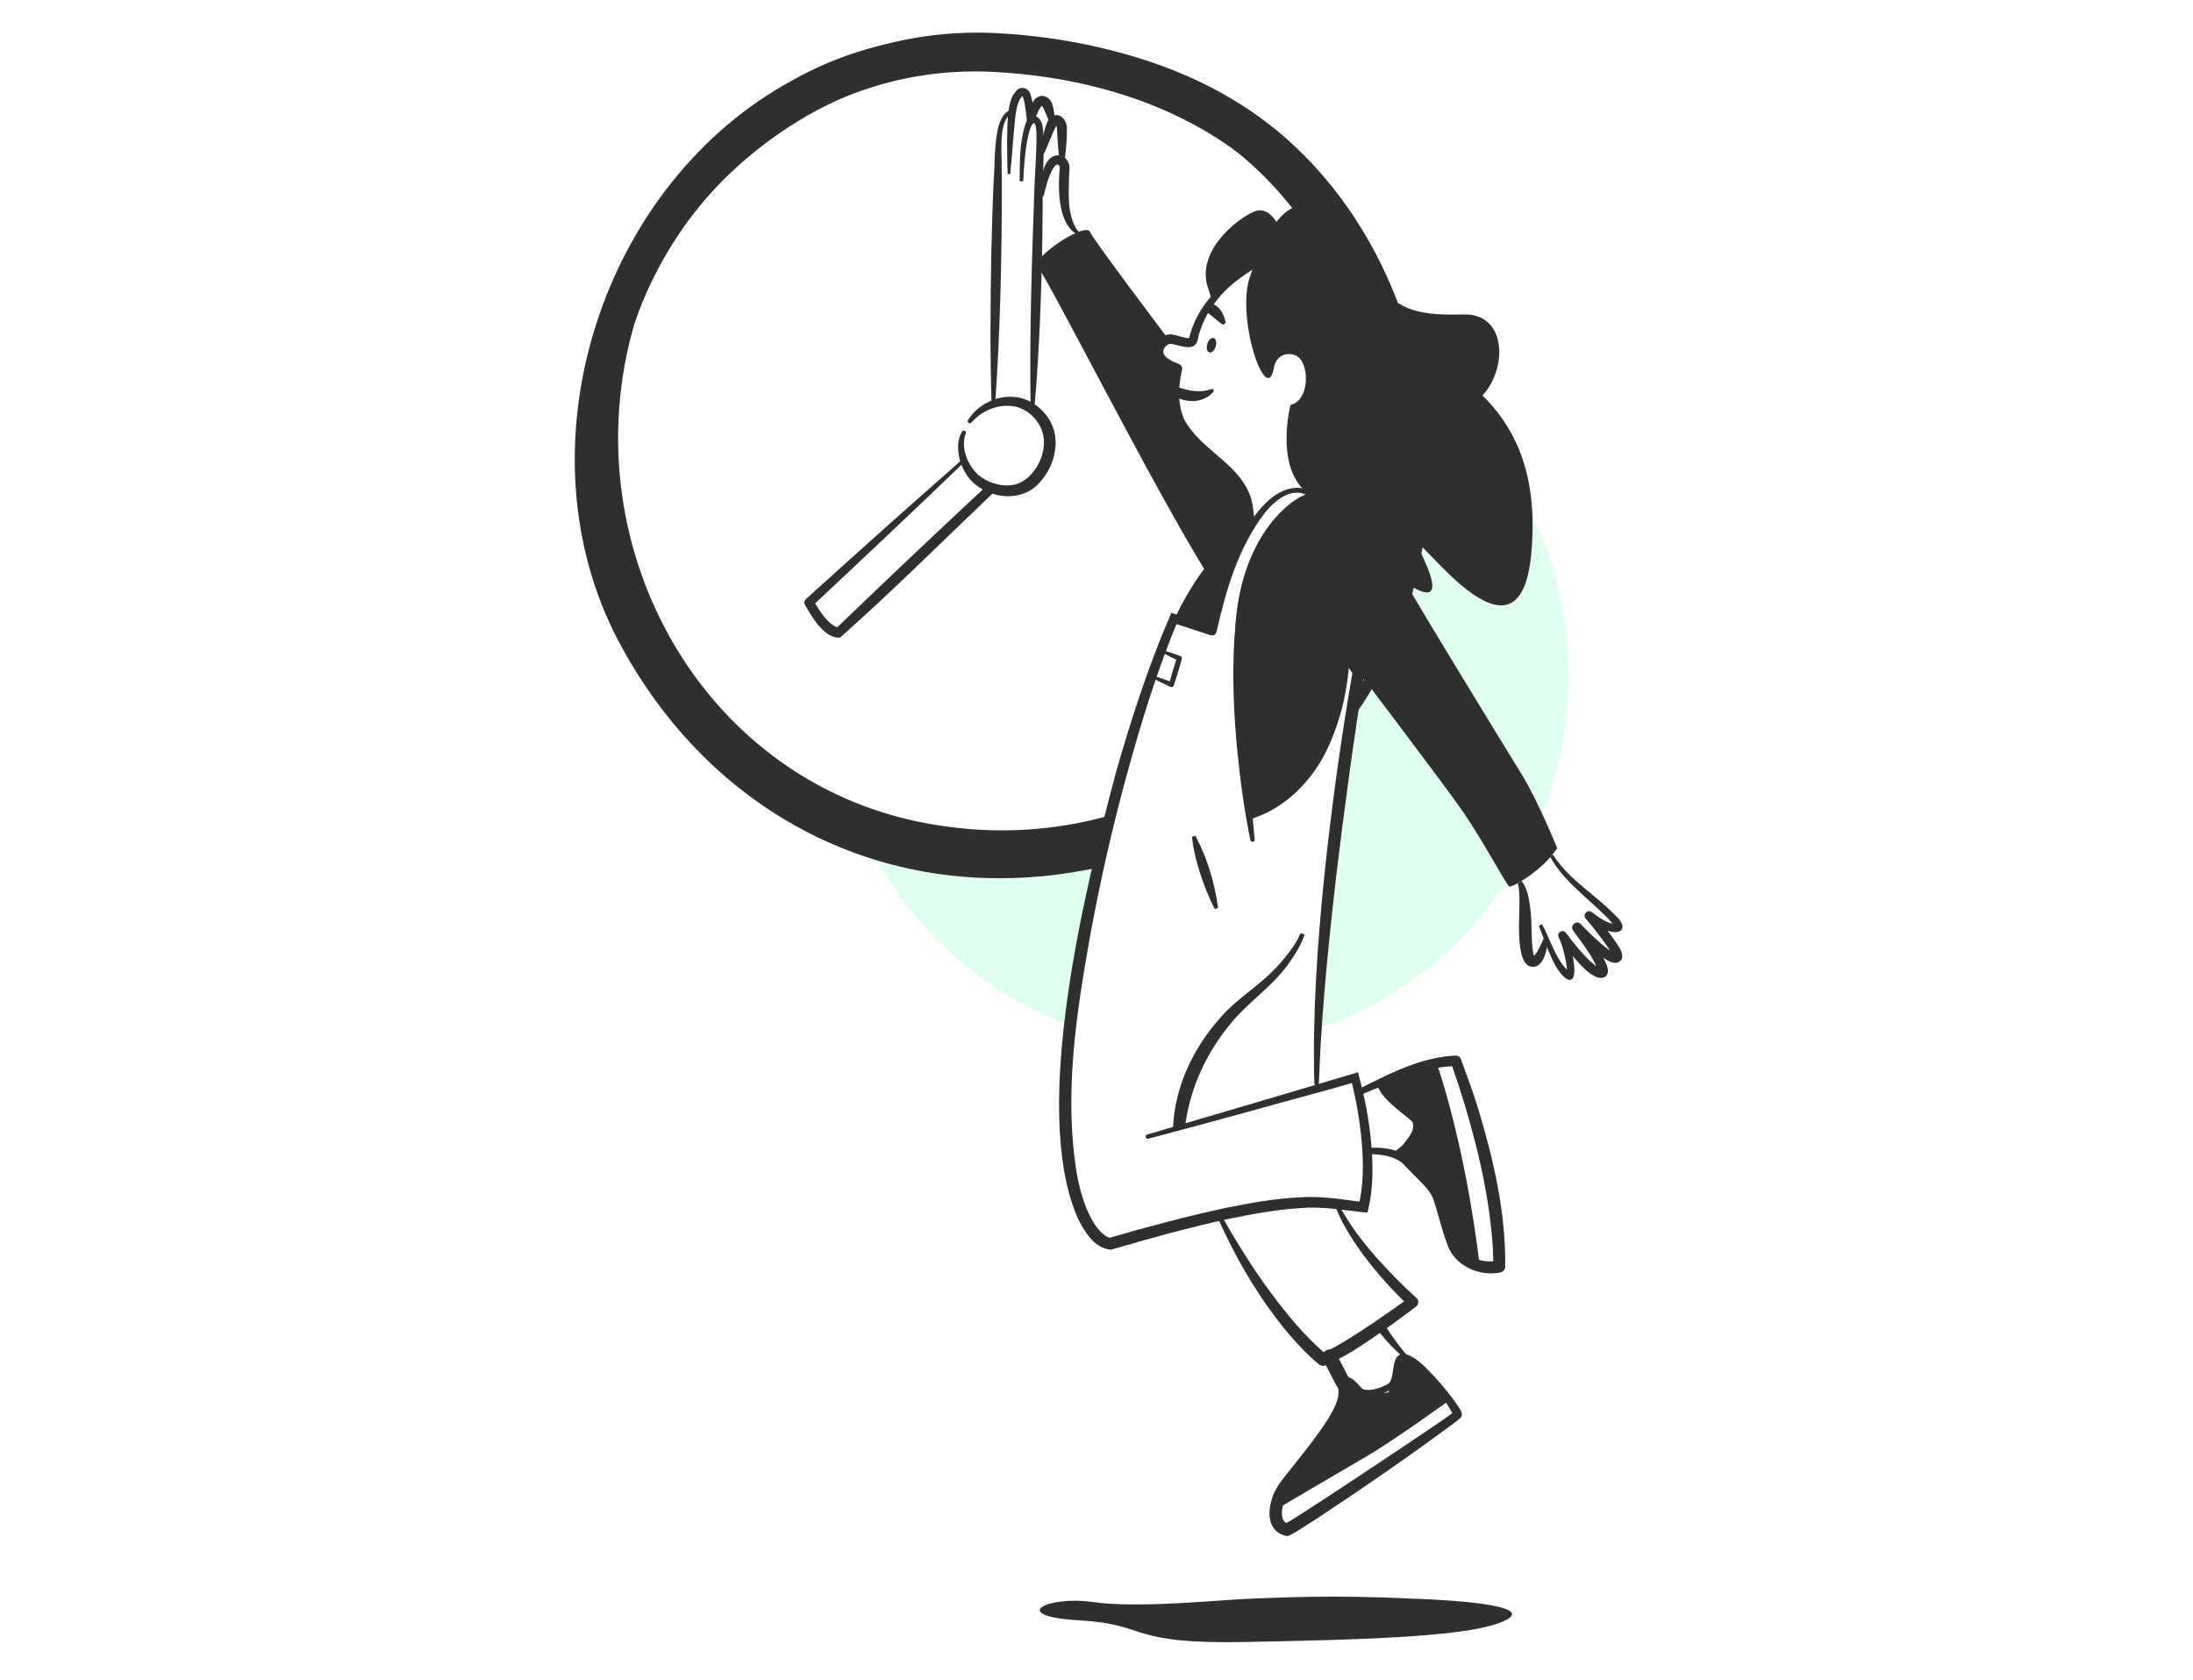 <svg width="440" height="337" viewBox="0 0 440 337" fill="none" xmlns="http://www.w3.org/2000/svg">
<g clip-path="url(#clip0_644_5773)">
<g filter="url(#filter0_g_644_5773)">
<ellipse cx="240.419" cy="135.407" rx="74.243" ry="74.97" fill="#DFFFF1"/>
</g>
<g clip-path="url(#clip1_644_5773)">
<path d="M116.362 91.012C116.362 137.641 154.265 175.44 201.017 175.44C247.77 175.44 288.232 137.571 285.672 91.012C282.685 36.534 246.992 9.273 200.309 6.664C154.059 4.074 116.362 44.388 116.362 91.012Z" fill="#2F2F2F"/>
<path d="M122.894 90.651C122.808 132.998 156.925 167.717 199.893 167.717C242.86 167.717 280.11 133.324 277.846 91.042C275.195 41.568 242.439 16.806 199.541 14.437C157.041 12.093 122.974 48.304 122.894 90.651Z" fill="white"/>
<path d="M215.51 8.607C231.234 11.221 246.505 17.442 258.468 28.14C294.246 60.189 297.294 124.609 259.904 156.603C253.779 161.817 246.61 165.794 239.075 168.558C231.605 171.418 223.874 173.597 215.967 174.874C176.409 181.58 141.042 162.288 123.18 126.828C104.098 88.092 121.172 36.534 159.054 16.079C168.336 10.851 178.778 7.81 189.436 7.335C189.677 7.32 189.888 7.505 189.903 7.745C189.918 7.986 189.737 8.191 189.501 8.206C178.994 8.842 168.788 11.957 159.686 17.201C122.889 37.646 106.413 88.037 125.213 125.826C146.107 166.61 187.357 182.597 230.792 168.834C235.747 167.281 240.712 165.483 245.38 163.234C294.442 138.803 295.958 63.976 257.464 29.242C249.723 22.225 240.445 16.911 230.591 13.435C225.626 11.762 220.5 10.49 215.35 9.483C214.783 9.398 214.908 8.502 215.505 8.602L215.51 8.607Z" fill="#2F2F2F"/>
<path d="M173.728 17.622C152.462 25.696 134.335 42.935 127.347 64.752C113.933 110.365 142.211 160.179 190.887 165.939C227.86 170.712 265.2 148.87 274.437 111.957C281.711 80.95 270.566 45.705 243.889 27.259C236.429 22.07 228.166 17.662 219.165 15.939C218.929 15.889 218.774 15.659 218.824 15.424C218.869 15.188 219.1 15.038 219.336 15.078C228.518 16.666 236.982 21.008 244.632 26.202C272.223 44.778 283.749 80.664 276.555 112.478C271.053 135.302 253.679 154.5 231.846 163.014C172.764 186.213 115.379 140.11 122.618 77.819C125.559 49.707 147.206 26.037 173.416 16.786C173.647 16.701 173.908 16.821 173.989 17.056C174.074 17.287 173.954 17.542 173.728 17.627V17.622Z" fill="#2F2F2F"/>
<path d="M310.873 170.061C310.873 170.061 311.481 172.966 314.478 175.801C317.475 178.636 323.398 183.283 324.247 184.956C325.095 186.629 320.672 184.956 320.672 184.956L321.004 186.324L324.498 191.673L317.685 187.355L321.601 194.497H320.411L313.805 188.367L315.11 195.394L313.71 194.873L310.085 188.026L308.479 192.399L307.018 192.674L306.325 190.746V180.043L303.157 174.308L310.863 170.066L310.873 170.061Z" fill="white"/>
<path d="M271.957 219.445L274.412 230.919C274.412 230.919 283.875 228.215 288.031 237.611C292.193 247.007 294.392 254.008 294.392 254.008L300.818 254.254L298.001 232.196L291.701 212.959L271.957 219.44V219.445Z" fill="white"/>
<path d="M276.621 266.66L267.082 272.77L269.798 279.006L270.29 288.873L255.993 301.093V305.836L258.915 307.67L292.424 283.804L288.152 278.62L276.621 266.66Z" fill="white"/>
<path d="M234.632 68.323C234.632 68.323 219.306 48.044 218.663 46.491C218.02 44.934 210.771 48.96 207.835 52.807C211.138 57.565 231.439 97.748 241.61 114.136C241.61 114.136 230.495 127.934 229.948 147.397L232.885 165.944L264.141 170.462C264.141 170.462 271.726 138.242 270.014 131.405C270.014 131.405 289.954 157.615 293.714 163.109C297.474 168.603 302.248 177.479 302.796 177.844C303.343 178.21 309.723 174.413 312.429 170.156C312.429 170.156 308.624 160.73 305.321 155.371C302.018 150.017 280.597 115.113 280.044 113.34C279.492 111.567 274.783 100.523 265.732 99.731C256.681 98.94 234.637 68.323 234.637 68.323H234.632Z" fill="#2F2F2F"/>
<path d="M257.097 46.611C257.097 46.611 255.21 40.937 251.605 42.459C247.996 43.987 239.923 50.548 242.363 57.73C244.803 64.912 244.477 68.994 244.477 68.994L257.514 63.365L257.102 46.606L257.097 46.611Z" fill="#2F2F2F"/>
<path d="M267.65 220.792C275.612 217.386 283.172 212.127 292.098 211.772C292.565 211.757 292.966 212.047 293.112 212.463C294.196 215.443 295.727 219.535 296.611 222.535C299.713 232.792 302.143 243.375 302.003 254.159C301.977 254.73 301.551 255.195 301.004 255.281C296.736 256.152 291.787 253.898 290.391 249.646C289.241 246.776 288.534 243.17 287.469 240.295C286.756 238.722 285.536 237.606 284.281 236.323C283.277 235.332 282.309 234.325 281.32 233.298C280.582 232.677 279.683 232.297 278.744 232.031C275.275 231.09 271.505 231.701 268.036 232.447C267.504 232.557 267.283 231.756 267.83 231.595C269.598 231.08 271.525 230.604 273.348 230.388C276.063 230.103 278.975 230.148 281.48 231.45C282.002 231.756 282.404 231.996 282.831 232.467L282.775 232.402C283.684 233.288 284.603 234.155 285.536 235.026C286.812 236.228 288.323 237.571 289.176 239.243C289.558 240.01 289.819 240.856 290.08 241.627C290.978 244.327 291.822 247.898 293.247 250.322C294.919 252.581 297.861 253.452 300.577 252.897L299.578 254.013C299.628 252.356 299.548 250.568 299.417 248.885C298.564 238.437 295.993 228.16 292.806 218.188L291.124 213.199L292.138 213.89C285.742 213.93 279.844 216.835 274.02 219.229C272.032 220.071 270.019 220.877 267.986 221.618C267.464 221.814 267.128 221.027 267.65 220.792Z" fill="#2F2F2F"/>
<path d="M263.041 242.394C270.863 251.184 274.507 262.718 282.078 271.643C282.424 272.009 281.902 272.59 281.5 272.249C274.994 266.665 270.652 258.1 266.038 250.993C264.487 248.564 262.931 246.16 261.199 243.926C260.29 242.709 261.992 241.282 263.041 242.394Z" fill="#2F2F2F"/>
<path d="M272.569 134.771C272.569 134.771 262.273 193.816 264.507 218.323L271.867 216.199L271.952 219.445L274.407 230.919L273.232 242.163L268.935 241.592L269.919 245.063L283.438 261.216L265.446 272.775L259.748 267.156L244.065 243.901L222.062 249.521L217.001 243.165L213.718 226.356L216.524 193.185C216.524 193.185 227.333 134.365 235.34 124.844L238.026 124.263L243.071 125.846L247.529 113.275L251.806 104.44L250.827 99.546C250.827 99.546 245.019 92.209 241.615 90.175C238.212 88.137 236.836 87.501 235.962 82.237C235.089 76.973 236.188 73.953 236.188 73.953L232.082 71.298L232.709 68.338H239.768C239.768 68.338 239.261 60.891 253.714 52.627L266.098 64.066L272.795 77.524L269.678 87.776L264.909 98.58L261.927 99.311C261.927 99.311 247.293 105.491 247.75 130.544C248.121 150.843 250.767 163.545 250.767 163.545C250.767 163.545 250.481 164.346 253.292 162.904C256.103 161.461 267.569 156.338 269.683 132.813L272.574 134.781L272.569 134.771Z" fill="white"/>
<path d="M276.621 217.336L288.222 213.229C288.222 213.229 293.85 228.665 296.902 254.008L292.836 251.654L288.167 239.444L286.761 236.514L279.758 231.12L284.437 227.258L284.322 223.882L276.626 217.336H276.621Z" fill="#2F2F2F"/>
<path d="M281.786 271.944C281.786 271.944 286.837 275.635 289.221 278.916L290.752 280.954C290.752 280.954 279.708 288.968 274.186 292.168C268.664 295.374 255.988 302.856 255.988 302.856C255.988 302.856 257.645 298.359 259.904 295.439C262.163 292.519 269.768 282.191 269.859 278.44L269.442 276.792L271.42 277.523L274.186 279.947L278.574 279.351L280.18 273.942L281.781 271.939L281.786 271.944Z" fill="#2F2F2F"/>
<path d="M283.408 320.727C266.856 319.895 256.204 320.556 250.847 320.727C245.491 320.897 228.422 322.735 219.22 321.398C210.018 320.061 202.152 324.238 216.544 325.069C230.937 325.906 225.726 329.912 250.25 329.412C274.778 328.911 296.194 328.37 302.389 324.884C308.579 321.398 283.408 320.722 283.408 320.722V320.727Z" fill="#2F2F2F"/>
<path d="M251.319 53.939C245.998 57.214 241.465 62.218 240.235 68.439C239.431 70.802 236.249 68.979 234.657 68.979C234.165 69.12 233.668 69.621 233.488 70.081C233.116 71.048 233.949 71.729 234.793 72.235C235.636 72.866 237.458 72.856 237.152 74.208C236.414 77.414 236.234 81.095 237.609 84.16C241.324 91.122 251.038 93.741 251.49 102.837C251.52 103.223 250.897 103.413 250.792 102.912C249.989 96.897 244.622 93.827 240.31 90.18C238.608 88.708 236.951 87.04 235.902 84.977C234.225 81.436 234.381 77.434 235.214 73.692L235.852 74.894C234 74.213 231.69 73.101 231.434 70.812C231.284 68.854 233.126 66.836 235.124 67.106C236.259 67.261 237.664 67.853 238.648 67.847C238.608 67.868 238.523 67.988 238.538 67.998C240.034 61.477 245.094 56.238 250.963 53.318C251.354 53.127 251.706 53.694 251.314 53.944L251.319 53.939Z" fill="#2F2F2F"/>
<path d="M262.65 99.626C259.407 97.353 255.677 100.428 253.679 103.022C248.438 109.869 245.963 118.468 244.075 126.777C243.985 127.248 243.488 127.549 243.036 127.474C242.986 127.469 242.89 127.439 242.89 127.439H242.88L242.71 127.378L242.027 127.158C241.018 126.807 236.304 125.31 235.219 124.944L236.344 124.453C232.182 134.476 228.934 144.968 226.078 155.446C223.191 165.964 220.787 176.612 218.799 187.335C215.932 203.277 213.397 219.71 216.098 235.767C216.6 238.382 217.308 240.961 218.382 243.325C219.18 245.023 220.139 246.671 221.595 247.788C222.027 248.118 222.519 248.324 222.825 248.339L222.433 248.384C230.109 246.14 238.237 243.976 246.033 242.309C250.837 241.347 255.657 240.455 260.611 240.22C264.914 239.864 269.467 240.656 273.644 241.187L272.584 241.953C273.588 237.821 273.568 233.454 273.222 229.206C272.846 224.919 272.103 220.592 271.033 216.43L272.108 217.026C266.124 218.809 257.368 221.068 251.279 222.805C244.331 224.719 237.378 226.602 230.41 228.445C229.863 228.55 229.617 227.799 230.174 227.604C240.947 224.433 261.716 218.343 272.469 215.122C274.306 221.839 275.471 228.736 275.361 235.717C275.31 238.232 274.994 240.791 274.362 243.27L273.498 243.2C269.111 242.719 265.104 241.988 260.742 242.384C255.993 242.669 251.214 243.581 246.51 244.532C242.925 245.294 239.085 246.255 235.546 247.167C231.881 248.143 226.786 249.571 223.111 250.653L222.905 250.713L222.724 250.698C219.411 250.307 217.513 246.946 216.213 244.327C206.66 222.5 217.8 177.884 223.934 154.845C227.042 144.002 230.501 133.309 235.019 122.941C236.54 123.452 241.098 125.009 242.589 125.51L243.267 125.741L243.437 125.796C242.905 125.656 242.524 126.001 242.423 126.307C244.226 118.283 250.536 97.954 260.34 97.853C261.013 97.728 263.995 98.73 263.322 99.596C263.152 99.802 262.85 99.797 262.665 99.626H262.65Z" fill="#2F2F2F"/>
<path d="M282.067 272.6C281.671 272.505 281.309 272.465 281.068 272.805C280.592 273.592 280.647 274.824 280.491 275.79C280.366 276.822 280.09 278.154 279.05 278.756C277.233 279.872 274.01 281.195 272.123 279.587C271.505 279.001 270.747 278.094 270.034 277.884C270.064 277.884 270.104 277.859 270.104 277.864C270.104 277.864 270.064 277.929 270.089 277.884C270.109 277.849 270.11 277.784 270.115 277.839C270.606 279.256 270.315 280.984 269.788 282.342C267.67 287.595 263.89 292.003 260.621 296.446C259.959 297.322 259.296 298.204 258.654 299.08C257.72 300.432 256.952 302.756 257.268 304.369C257.449 305.135 257.785 305.466 258.513 305.681L257.715 305.741C258.478 305.376 259.853 304.494 260.606 304.028C266.008 300.608 275.978 293.931 281.405 290.335C284.106 288.467 289.246 285.141 291.741 283.258C291.761 283.218 291.596 283.458 291.586 283.559C291.571 283.664 291.551 283.729 291.566 283.804L291.576 283.864C291.586 283.894 291.576 283.844 291.556 283.804C290.341 281.47 288.669 279.336 287.012 277.243C285.551 275.585 284.066 273.537 282.073 272.59L282.067 272.6ZM282.318 271.749C284.688 272.645 286.294 274.644 288.006 276.396C289.618 278.19 291.139 280.023 292.519 282.051C292.831 282.582 293.267 283.103 293.303 283.774C293.303 283.809 293.293 283.929 293.272 284.004C293.257 284.15 293.067 284.415 293.062 284.4C292.509 284.951 291.887 285.367 291.305 285.822C282.695 292.178 273.865 298.274 264.939 304.179C264 304.78 261.344 306.518 260.401 307.084C259.899 307.369 259.286 307.78 258.689 308.04C258.428 308.16 258.146 308.175 257.89 308.1C257.188 307.925 256.43 307.554 255.862 306.948C254.366 305.381 254.572 302.801 255.104 301.018C255.641 298.759 257.288 296.806 258.744 294.998C261.44 291.557 264.286 288.161 266.58 284.475C267.695 282.532 269.05 280.318 268.388 278.089C268.232 277.278 268.89 276.316 269.758 276.206C271.109 276.071 272.022 277.253 272.815 278.054C273.107 278.355 273.287 278.69 273.749 278.781C275.285 279.071 277.027 278.45 278.383 277.694C278.654 277.548 278.83 277.363 278.98 277.058C279.402 276.156 279.447 275.009 279.643 273.982C279.834 272.585 280.597 271.123 282.313 271.749H282.318Z" fill="#2F2F2F"/>
<path d="M277.017 217.126C278.629 218.729 280.828 219.936 282.715 221.323C283.729 222.104 285.004 222.871 285.692 224.073C285.813 224.273 285.888 224.664 285.898 224.909C286.104 226.286 285.622 227.879 284.718 228.856C283.664 230.173 282.163 230.684 281.626 232.216C281.52 232.712 280.797 232.682 280.747 232.176C280.411 229.502 283.94 228.044 283.498 225.46L283.438 225.054C283.443 225.114 283.483 225.184 283.478 225.179C282.886 224.543 282.012 223.912 281.229 223.271C279.306 221.643 277.153 220.011 276.229 217.552C276.078 217.086 276.711 216.745 277.017 217.131V217.126Z" fill="#2F2F2F"/>
<path d="M245.255 244.212C248.171 249.27 251.244 254.259 254.693 258.967C258.116 263.565 261.771 268.117 266.189 271.784L264.994 271.618C266.5 271.007 268.041 270.121 269.547 269.234C274.08 266.49 278.463 263.424 282.76 260.319L282.685 262.047C277.559 257.094 272.876 251.654 269.447 245.389C268.975 244.487 268.538 243.561 268.147 242.619C268.051 242.394 268.157 242.138 268.383 242.048C268.593 241.958 268.839 242.048 268.94 242.253C270.807 245.754 273.237 248.92 275.843 251.91C278.443 254.88 281.254 257.76 284.191 260.384C284.718 260.84 284.683 261.701 284.116 262.112C282.685 263.209 281.249 264.276 279.798 265.333C275.31 268.488 270.998 271.728 265.898 273.932C265.486 274.103 265.029 274.022 264.703 273.767C263.453 272.77 262.424 271.764 261.334 270.652C256.169 265.288 251.962 259.062 248.387 252.561C246.982 249.962 245.676 247.312 244.467 244.617C244.246 244.112 244.974 243.711 245.27 244.217L245.255 244.212Z" fill="#2F2F2F"/>
<path d="M266.776 272.184L269.447 277.318" stroke="#2F2F2F" stroke-width="2.921" stroke-linecap="round" stroke-linejoin="round"/>
<path d="M263.699 217.336C263.342 203.463 264.301 189.579 265.702 175.781C267.143 161.977 269.045 148.249 271.41 134.571L271.6 135.437L268.704 131.185L270.782 130.509C270.672 137.491 269.171 144.402 266.103 150.688C263.217 156.523 258.357 161.572 252.193 163.9L250.978 164.356C250.456 164.552 250.129 163.77 250.656 163.545C253.759 162.268 256.615 160.445 258.945 158.076C261.294 155.732 263.086 152.902 264.517 149.917C266.61 145.399 267.79 140.456 268.277 135.502C268.433 133.854 268.528 132.157 268.513 130.564C268.503 129.933 269.01 129.412 269.643 129.402C270.034 129.402 270.386 129.592 270.596 129.888L273.553 134.1C273.739 134.36 273.794 134.671 273.744 134.966C271.57 148.605 269.698 162.318 268.061 176.036C266.882 186.324 265.807 196.651 265.14 206.984C264.884 210.429 264.783 213.88 264.612 217.331C264.612 217.582 264.397 217.787 264.141 217.772C263.905 217.762 263.719 217.567 263.714 217.331L263.699 217.336Z" fill="#2F2F2F"/>
<path d="M235.355 226.336C235.661 218.112 239.406 210.234 244.853 204.169C247.444 201.124 250.907 198.845 253.839 196.255C255.28 194.958 256.63 193.561 257.86 192.063C259.055 190.591 260.2 188.943 260.953 187.22L261.751 187.475C261.093 189.464 260.039 191.172 258.889 192.84C255.551 197.823 250.3 201.049 246.635 205.696C242.102 211.246 238.98 217.942 237.915 225.024C237.855 225.48 237.79 225.976 237.76 226.377L235.36 226.341L235.355 226.336Z" fill="#2F2F2F"/>
<path d="M239.833 167.667C242.243 172.154 243.693 177.103 244.401 182.131L243.734 182.342C243.106 181.215 242.594 180.048 242.122 178.876C240.732 175.33 239.552 171.694 239.155 167.882L239.838 167.667H239.833Z" fill="#2F2F2F"/>
<path d="M262.469 99.962C247.765 109.398 249.758 134.746 250.315 150.157C250.656 156.237 251.148 162.328 251.731 168.398C251.761 168.639 251.58 168.859 251.334 168.884C251.108 168.904 250.907 168.749 250.862 168.533C249.642 162.508 248.814 156.428 248.222 150.312C247.639 144.182 247.328 138.027 247.499 131.866C247.795 121.173 249.637 109.153 258.081 101.675C259.301 100.648 260.586 99.747 262.133 99.135C262.363 99.045 262.619 99.156 262.715 99.386C262.805 99.616 262.69 99.872 262.469 99.967V99.962Z" fill="#2F2F2F"/>
<path d="M232.996 130.359C234.291 130.704 235.556 131.145 236.811 131.611C237.042 131.696 237.172 131.946 237.112 132.182C236.64 133.98 236.103 135.763 235.511 137.526C235.42 137.801 235.099 137.936 234.838 137.811C233.538 137.2 232.248 136.574 230.982 135.848C230.787 135.743 230.922 135.432 231.133 135.497C232.524 135.893 233.889 136.389 235.25 136.9L234.567 137.21C235.034 135.432 235.556 133.669 236.143 131.931L236.434 132.537C235.219 131.976 234.015 131.395 232.855 130.719C232.659 130.614 232.795 130.293 233.006 130.359H232.996Z" fill="#2F2F2F"/>
<path d="M305.296 176.737C306.566 178.385 306.772 180.404 307.043 182.342C307.464 185.457 307.083 188.642 307.71 191.653C307.751 191.793 307.806 191.908 307.811 191.928C307.826 191.948 307.68 191.883 307.63 191.913C307.505 191.938 307.515 191.988 307.605 191.923C308.654 190.976 309.146 189.444 309.784 188.157L310.637 188.357C310.436 190.295 309.708 194.783 306.852 193.831C303.82 192.514 305.07 182.742 304.839 179.742C304.819 178.856 304.759 177.979 304.528 177.198L305.291 176.732L305.296 176.737Z" fill="#2F2F2F"/>
<path d="M309.397 185.422C311.149 188.678 312.148 192.599 314.919 195.078C314.99 195.134 315.06 195.164 315.125 195.209C315.165 195.229 314.949 195.088 314.678 195.179C314.417 195.284 314.392 195.409 314.372 195.424C314.473 193.846 314.011 191.903 313.574 190.285C313.343 189.499 313.072 188.718 312.726 188.047C312.51 187.626 312.675 187.11 313.097 186.89C313.489 186.689 313.966 186.819 314.206 187.17C315.266 188.597 316.4 190.025 317.59 191.342C318.594 192.404 319.603 193.536 320.903 194.172C321.039 194.232 321.21 194.267 321.225 194.267C321.21 194.267 321.2 194.267 321.129 194.277C320.954 194.297 320.692 194.538 320.667 194.743C320.657 194.878 320.657 194.638 320.587 194.472C319.417 191.663 317.409 189.153 315.637 186.679C314.904 185.677 316.31 184.5 317.168 185.392C318.89 187.18 320.703 188.998 322.696 190.471C323.112 190.771 323.69 191.132 324.056 191.227C323.82 191.227 323.519 191.598 323.544 191.833C323.102 190.556 322.128 189.379 321.325 188.242C320.316 186.89 319.227 185.562 318.142 184.265C317.465 183.454 318.549 182.347 319.377 182.998C320.738 184.005 322.284 185.177 323.986 185.402C324.116 185.407 324.232 185.402 324.347 185.377C324.307 185.387 324.136 185.457 324.041 185.647C323.951 185.833 323.986 185.938 323.986 185.958C323.991 185.983 323.986 185.963 323.981 185.938C322.937 184.305 321.335 183.043 319.939 181.686C316.707 178.686 313.092 175.796 310.994 171.804L311.626 171.503C313.328 174.243 315.823 176.477 318.313 178.525C320.035 179.933 321.722 181.355 323.343 182.888C324.146 183.729 325.165 184.485 325.532 185.657C325.738 187.871 322.294 186.809 321.235 186.208C320.17 185.682 319.222 185.086 318.273 184.38L319.498 183.098C321.225 185.071 322.891 187.055 324.362 189.239C324.854 190.05 325.492 190.876 325.487 191.918C325.487 192.569 324.834 193.145 324.217 193.155C323.172 193.195 322.334 192.569 321.556 192.053C319.402 190.481 317.555 188.643 315.708 186.749L317.239 185.462C318.905 187.721 320.517 189.97 321.847 192.464C322.214 193.25 322.62 193.901 322.61 194.908C322.49 196.301 321.074 196.416 320.135 195.94C318.539 195.174 317.349 193.831 316.204 192.569C314.965 191.157 313.85 189.694 312.791 188.147L314.267 187.27C315.035 188.953 315.391 190.651 315.672 192.439C315.783 193.601 316.099 194.863 315.667 196.065C315.577 196.255 315.371 196.466 315.145 196.531C314.538 196.676 314.397 196.411 314.071 196.215C312.289 194.738 311.445 192.479 310.582 190.506C309.924 188.938 309.392 187.28 308.75 185.733L309.392 185.412L309.397 185.422Z" fill="#2F2F2F"/>
<path d="M194.225 84.27C196.138 81.23 199.767 79.357 203.382 79.622C205.912 79.758 208.236 81.205 209.792 83.153C213.196 87.225 211.936 93.216 208.558 96.832C205.043 100.838 198.598 100.132 195.028 96.591C193.326 94.833 192.347 92.494 192.232 90.08C192.187 88.893 192.368 87.641 193.035 86.579C193.156 86.384 193.412 86.324 193.608 86.444C193.793 86.559 193.854 86.79 193.763 86.98C192.694 89.85 194.145 93.291 196.293 95.274C198.477 97.122 201.971 98.009 204.556 96.892C207.945 95.364 210.159 90.626 209.265 87.085C208.608 84.361 206.093 81.841 203.216 81.496C200.099 81.045 196.961 82.422 194.903 84.776C194.566 85.172 193.934 84.696 194.225 84.265V84.27Z" fill="#2F2F2F"/>
<path d="M206.79 82.147C206.524 67.296 207.026 52.141 207.564 37.281C207.684 34.281 207.9 31.295 207.955 28.34C207.955 27.304 208 26.167 207.774 25.19C207.714 24.94 207.543 24.674 207.448 24.614C207.398 24.584 207.448 24.599 207.448 24.589C207.448 24.579 207.368 24.619 207.292 24.709C206.69 25.465 206.464 26.557 206.233 27.534C205.932 28.962 205.741 30.434 205.601 31.912C205.46 33.389 205.36 34.877 205.289 36.369L204.587 36.354C204.632 32.603 204.516 28.701 205.696 25.04C206.339 23.031 208.251 22.556 209.055 24.794C209.381 25.996 209.351 27.143 209.391 28.34C209.431 32.883 209.14 37.296 209.2 41.813C209.14 49.251 208.984 56.829 208.658 64.251C208.392 70.231 208.071 76.207 207.498 82.177L206.78 82.152L206.79 82.147Z" fill="#2F2F2F"/>
<path d="M206.073 24.779C205.917 23.107 205.786 21.384 205.345 19.766C205.304 19.661 205.224 19.37 205.154 19.295C205.089 19.195 205.073 19.235 205.154 19.245C204.28 19.981 203.964 21.709 203.768 22.981C203.332 26.728 203.08 31.14 202.694 34.917L202.192 34.907C202.076 33.174 202.071 30.629 202.061 28.866C202.092 26.818 202.087 24.855 202.267 22.786C202.513 21.153 202.724 19.405 204.014 18.108C205.018 17.172 206.364 17.727 206.745 18.884C207.373 20.768 207.463 22.756 207.518 24.719L206.083 24.774L206.073 24.779Z" fill="#2F2F2F"/>
<path d="M203.065 22.776C200.395 23.858 200.977 30.174 200.957 32.628L200.997 36.364C201.032 51.234 200.691 66.325 199.662 81.165C199.647 81.36 199.481 81.501 199.285 81.491C199.105 81.476 198.969 81.325 198.959 81.15C198.618 71.343 198.718 61.106 198.889 51.269C198.999 46.291 199.135 41.317 199.366 36.339C199.662 32.608 199.411 28.726 200.42 25.065C200.842 23.823 201.564 22.195 203.081 22.06C203.573 22.085 203.542 22.766 203.06 22.776H203.065Z" fill="#2F2F2F"/>
<path d="M307.213 111.211C310.175 80.213 289.392 74.829 282.665 67.657C275.938 60.48 262.735 20.081 250.757 55.607C247.92 64.021 254.331 82.522 255.672 73.352C255.672 73.352 256.455 70.307 259.653 71.183C262.845 72.065 263.016 80.354 258.925 81.225C258.925 81.225 255.767 93.301 262.027 98.685C263.523 101.009 295.16 132.397 285.577 111.997C279.572 99.216 304.533 139.344 307.218 111.201L307.213 111.211Z" fill="#2F2F2F"/>
<path d="M215.987 46.937C212.137 44.723 212.272 37.476 212.634 33.609C212.669 33.454 212.343 32.828 212.021 33.033C211.826 33.118 211.529 33.409 211.309 33.765C210.34 35.337 209.903 37.381 209.416 39.209C209.321 39.605 208.718 39.529 208.718 39.129C208.728 36.73 209.039 31.135 212.408 31.15C213.718 31.3 214.662 32.477 214.587 33.785L214.501 35.262C214.431 38.793 214.09 42.675 215.897 45.82C216.043 46.035 216.203 46.226 216.359 46.356C216.655 46.606 216.329 47.107 215.982 46.937H215.987Z" fill="#2F2F2F"/>
<path d="M212.729 32.893C212.313 30.619 212.192 28.345 212.087 26.056C212.077 25.681 212.052 25.29 211.801 25.04C211.811 25.055 211.941 25.085 212.036 25.055C211.168 26.512 210.32 29.092 209.411 30.925C209.326 31.105 209.115 31.185 208.934 31.095C208.798 31.03 208.723 30.89 208.733 30.75C208.839 29.312 209.095 27.91 209.461 26.512C209.853 25.33 210.069 23.642 211.524 23.142C212.94 22.791 213.934 24.183 214.045 25.41C214.075 25.786 214.055 26.182 214.06 26.542C214.009 28.681 213.859 30.785 213.447 32.898C213.377 33.284 212.794 33.279 212.729 32.898V32.893Z" fill="#2F2F2F"/>
<path d="M210.736 24.799C210.159 23.707 209.797 22.581 209.27 21.529C209.2 21.364 209.08 21.263 209.044 21.228C209.065 21.233 209.135 21.218 209.115 21.218C209.06 21.228 209.019 21.263 208.954 21.328C208.251 22.1 207.98 23.237 207.493 24.273C207.418 24.464 207.192 24.554 207.006 24.469C206.891 24.419 206.816 24.314 206.795 24.203C206.575 22.826 206.6 21.319 207.503 20.081C207.95 19.455 208.834 19.065 209.597 19.31C211.002 19.811 211.173 20.948 211.424 22.07C211.57 22.951 211.595 23.813 211.444 24.704C211.409 24.91 211.213 25.045 211.012 25.01C210.887 24.99 210.786 24.91 210.736 24.799Z" fill="#2F2F2F"/>
<path d="M236.595 77.759C238.698 78.456 240.927 78.856 243.086 78.04C243.267 77.99 243.458 78.095 243.513 78.275C243.543 78.39 243.513 78.505 243.443 78.591C243.006 79.107 242.464 79.582 241.811 79.878C241.173 80.193 240.461 80.389 239.748 80.444C238.588 80.644 234.366 79.908 235.425 78.105C235.696 77.714 236.178 77.624 236.595 77.759Z" fill="#2F2F2F"/>
<path d="M243.917 69.514C244.154 68.721 243.966 67.966 243.499 67.827C243.031 67.688 242.46 68.219 242.224 69.011C241.987 69.804 242.175 70.559 242.642 70.698C243.11 70.837 243.681 70.307 243.917 69.514Z" fill="#2F2F2F"/>
<path d="M242.469 60.806C244.482 60.921 245.681 63.019 245.927 64.807L245.35 65.148C244.276 64.417 243.362 63.525 242.343 62.784C242.323 62.764 242.318 62.759 242.303 62.744C242.318 62.734 242.258 62.719 242.388 62.719L242.474 60.806H242.469Z" fill="#2F2F2F"/>
<path d="M199.195 98.96C189.029 108.637 179.019 118.644 168.542 127.914C165.424 128.16 162.834 123.682 161.509 121.348C161.288 120.958 161.378 120.482 161.694 120.191L169.436 113.204C176.589 106.743 185.535 98.81 192.809 92.404C192.95 92.284 193.161 92.294 193.281 92.434C193.402 92.569 193.392 92.775 193.261 92.895L185.736 100.117C178.703 106.819 170.078 114.952 162.98 121.584L163.165 120.427C163.527 121.043 163.888 121.659 164.28 122.24C165.204 123.577 166.243 125.014 167.683 125.761C167.839 125.841 168.03 125.901 168.191 125.916L168.11 125.931L167.623 126.186C172.648 121.398 177.633 116.575 182.689 111.817C187.724 107.044 192.774 102.286 197.865 97.568C198.768 96.746 200.079 98.059 199.185 98.955L199.195 98.96Z" fill="#2F2F2F"/>
<path d="M273.714 52.852C279.141 62.393 283.845 63.305 293.769 63.089C303.689 62.874 302.344 77.769 294.608 81.445C286.872 85.122 268.036 63.139 268.036 63.139L273.709 52.852H273.714Z" fill="#2F2F2F"/>
</g>
</g>
<defs>
<filter id="filter0_g_644_5773" x="115.164" y="9.426" width="250.509" height="251.962" filterUnits="userSpaceOnUse" color-interpolation-filters="sRGB">
<feFlood flood-opacity="0" result="BackgroundImageFix"/>
<feBlend mode="normal" in="SourceGraphic" in2="BackgroundImageFix" result="shape"/>
<feTurbulence type="fractalNoise" baseFrequency="0.653 0.653" numOctaves="3" seed="5207" />
<feDisplacementMap in="shape" scale="102.023" xChannelSelector="R" yChannelSelector="G" result="displacedImage" width="100%" height="100%" />
<feMerge result="effect1_texture_644_5773">
<feMergeNode in="displacedImage"/>
</feMerge>
</filter>
<clipPath id="clip0_644_5773">
<path d="M0 24C0 10.745 10.745 0 24 0H416C429.255 0 440 10.745 440 24V313C440 326.255 429.255 337 416 337H24C10.745 337 0 326.255 0 313V24Z" fill="white"/>
</clipPath>
<clipPath id="clip1_644_5773">
<rect width="210.219" height="322.913" fill="white" transform="translate(115.318 6.543)"/>
</clipPath>
</defs>
</svg>
